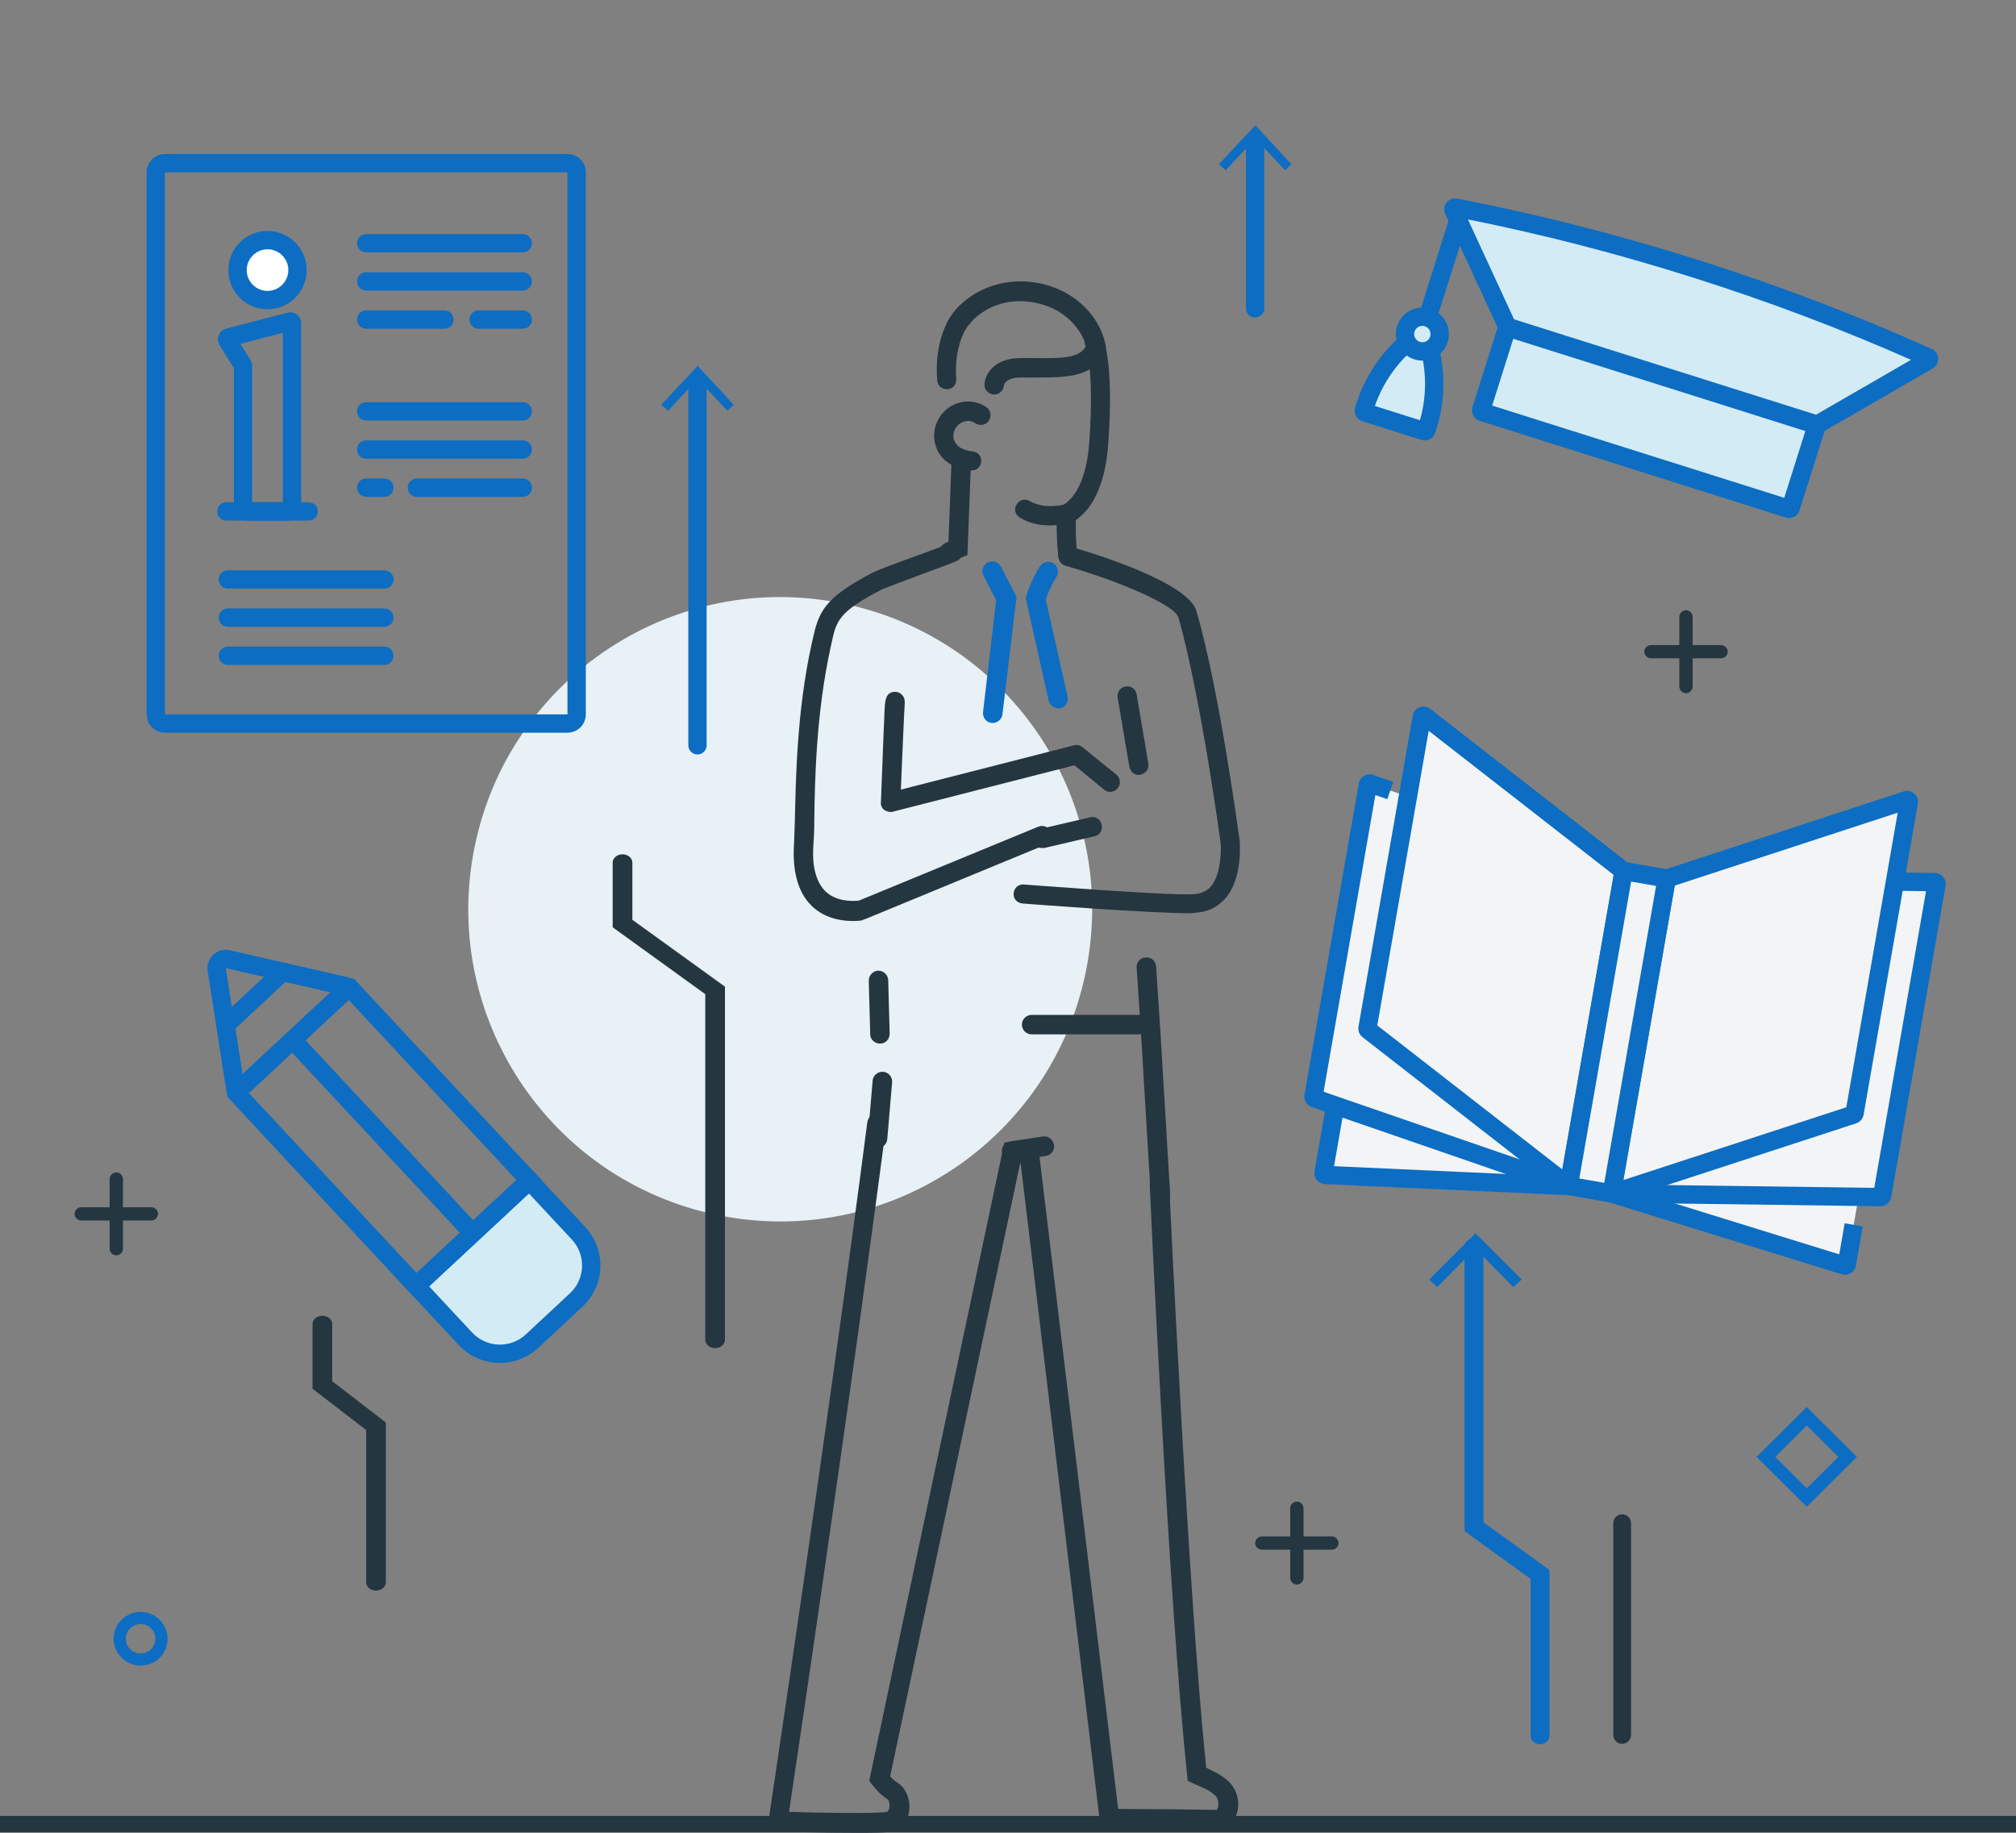 <svg width="220" height="200" fill="none" xmlns="http://www.w3.org/2000/svg"><rect width="100%" height="100%" fill="#808080" stroke="none"/><g clip-path="url(#clip0_3113_3079)"><path d="M118.479 106.1C122.275 87.675 110.426 69.659 92.016 65.861C73.605 62.062 55.603 73.92 51.808 92.345C48.012 110.77 59.861 128.786 78.271 132.584C96.682 136.383 114.684 124.525 118.479 106.1Z" fill="#E8F1F5"/><path d="M124.25 112.873H112.578C111.995 112.873 111.517 112.395 111.517 111.811C111.517 111.226 111.995 110.749 112.578 110.749H124.25C124.834 110.749 125.311 111.226 125.311 111.811C125.311 112.395 124.834 112.873 124.25 112.873Z" fill="#243640"/><path d="M115.496 77.298C115.019 77.298 114.595 76.98 114.435 76.449L111.942 65.299L111.995 65.034C111.995 64.981 112.525 63.282 113.48 61.795C113.799 61.317 114.435 61.158 114.966 61.476C115.443 61.795 115.602 62.432 115.284 62.963C114.648 63.919 114.276 64.981 114.117 65.405L116.504 76.024C116.61 76.608 116.292 77.139 115.709 77.298C115.656 77.298 115.602 77.298 115.496 77.298Z" fill="#0C6DC2"/><path d="M108.334 78.892C108.281 78.892 108.228 78.892 108.228 78.892C107.644 78.839 107.22 78.308 107.273 77.724L108.706 65.513L107.326 62.805C107.061 62.274 107.273 61.637 107.804 61.371C108.334 61.106 108.971 61.318 109.236 61.849L110.934 65.141L109.395 77.936C109.342 78.467 108.865 78.892 108.334 78.892Z" fill="#0C6DC2"/><path d="M110.403 126.678C109.873 126.678 109.448 126.306 109.342 125.775C109.236 125.191 109.66 124.66 110.244 124.553L113.799 124.022C114.382 123.916 114.913 124.342 115.019 124.925C115.125 125.509 114.7 126.04 114.117 126.146L110.562 126.678C110.509 126.678 110.456 126.678 110.403 126.678Z" fill="#243640"/><path d="M95.76 125.295C95.707 125.295 95.707 125.295 95.654 125.295C95.071 125.243 94.646 124.712 94.699 124.127L95.23 117.916C95.283 117.331 95.814 116.906 96.397 116.96C96.981 117.013 97.405 117.544 97.352 118.127L96.822 124.34C96.769 124.871 96.291 125.295 95.76 125.295Z" fill="#243640"/><path d="M93.055 100.502C91.94 100.502 90.243 100.29 88.81 99.069C87.219 97.689 86.476 95.406 86.635 92.326C86.688 91.636 86.688 90.627 86.741 89.459C86.847 85.053 86.953 77.672 88.545 70.398L88.651 69.92C89.341 66.788 89.818 65.301 95.336 62.434C95.813 62.222 97.405 61.584 99.951 60.682C101.543 60.098 103.135 59.514 103.559 59.301C104.09 59.036 104.726 59.301 104.938 59.832C105.204 60.363 104.938 61 104.408 61.213C103.93 61.425 102.392 62.009 100.641 62.646C98.943 63.283 96.662 64.133 96.291 64.292C91.463 66.788 91.251 67.743 90.72 70.292L90.614 70.77C89.076 77.831 88.916 85.105 88.863 89.406C88.863 90.574 88.81 91.583 88.757 92.326C88.598 94.715 89.129 96.414 90.19 97.371C91.463 98.484 93.32 98.325 93.744 98.273L113.321 90.203C113.851 89.99 114.488 90.255 114.7 90.786C114.912 91.318 114.647 91.954 114.117 92.167L94.434 100.29C94.381 100.29 94.328 100.343 94.222 100.343C94.222 100.449 93.744 100.502 93.055 100.502Z" fill="#243640"/><path d="M129.715 99.653C125.417 99.653 112.154 98.643 111.57 98.591C110.987 98.538 110.562 98.06 110.615 97.476C110.669 96.891 111.146 96.467 111.73 96.52C111.889 96.52 127.168 97.742 130.298 97.582C131.041 97.529 131.625 97.263 132.102 96.786C133.216 95.511 133.269 92.962 133.216 92.113C133.216 92.007 131.041 75.973 128.6 67.371C128.176 65.991 121.916 63.336 116.292 61.743C115.708 61.584 115.39 61 115.549 60.416C115.708 59.832 116.292 59.513 116.876 59.673C119.847 60.522 129.661 63.602 130.563 66.681C133.11 75.442 135.179 91.105 135.285 91.742C135.285 91.954 135.656 95.83 133.694 98.06C132.845 99.015 131.731 99.546 130.404 99.599C130.192 99.653 129.98 99.653 129.715 99.653Z" fill="#243640"/><path d="M93.373 200.001C89.978 200.001 85.627 199.895 84.938 199.842L83.717 199.788L83.877 198.621C83.93 198.196 90.349 155.667 94.646 122.483C94.699 121.899 95.23 121.475 95.814 121.581C96.397 121.634 96.822 122.165 96.715 122.749C92.79 152.8 87.166 190.604 86.105 197.718C89.447 197.824 95.442 197.931 96.768 197.718C96.874 197.718 96.981 197.559 97.034 197.346C97.14 196.921 97.034 196.444 96.768 196.285C95.92 195.754 95.23 194.798 95.124 194.692L94.859 194.32L109.607 124.66L113.215 124.394L122.022 197.4C124.409 197.4 130.669 197.452 132.791 197.506C132.845 197.4 132.951 197.187 132.951 196.869C132.951 196.549 132.898 196.125 132.473 195.807C131.943 195.382 131.837 195.329 130.988 194.957C130.775 194.851 130.51 194.744 130.139 194.585L129.608 194.32L129.555 193.736C127.539 174.994 125.47 129.705 125.47 129.226C125.417 128.643 125.895 128.164 126.478 128.112C127.062 128.112 127.539 128.536 127.592 129.12C127.592 129.544 129.661 173.878 131.624 192.887C131.73 192.94 131.837 192.992 131.89 193.046C132.791 193.471 133.057 193.577 133.799 194.161C135.073 195.169 135.285 196.656 135.02 197.718C134.754 198.78 134.065 199.47 133.216 199.629H133.004H132.951C130.616 199.629 121.12 199.524 121.067 199.524H120.112L111.358 126.784L97.14 193.841C97.352 194.108 97.67 194.374 97.936 194.533C98.944 195.169 99.474 196.603 99.156 197.931C98.891 199.045 98.095 199.788 97.087 199.895C96.45 200.001 95.018 200.001 93.373 200.001Z" fill="#243640"/><path d="M116.557 61.691C116.027 61.691 115.602 61.319 115.496 60.788C115.496 60.682 115.231 58.717 115.337 56.01L115.39 55.425L115.92 55.16C118.043 53.992 118.732 50.594 118.891 47.992C119.422 39.922 118.467 37.745 118.467 37.745C118.202 37.214 118.414 36.577 118.891 36.312C119.422 36.046 120.059 36.258 120.324 36.789C120.43 37.055 121.544 39.391 120.961 48.152C120.695 52.399 119.475 55.319 117.406 56.753C117.353 58.983 117.565 60.576 117.565 60.576C117.618 61.16 117.247 61.691 116.663 61.797C116.663 61.691 116.61 61.691 116.557 61.691Z" fill="#243640"/><path d="M108.493 43.053H108.44C107.857 43 107.379 42.522 107.432 41.938C107.485 40.929 108.387 39.071 111.411 39.071C111.889 39.071 112.366 39.071 112.844 39.071C116.027 39.124 117.831 39.071 118.52 37.744C117.99 35.886 116.239 33.815 113.374 33.125C109.024 32.063 106.053 34.505 105.204 36.257C104.037 38.646 104.355 41.301 104.355 41.301C104.408 41.885 104.037 42.416 103.453 42.469C102.87 42.522 102.339 42.151 102.286 41.567C102.286 41.46 101.862 38.275 103.294 35.301C104.727 32.328 108.918 29.833 113.852 31.001C117.3 31.85 119.953 34.399 120.642 37.585L120.695 37.903L120.589 38.222C119.422 41.248 116.345 41.195 112.791 41.195C112.313 41.195 111.889 41.195 111.411 41.195C109.767 41.195 109.554 41.938 109.554 42.097C109.501 42.628 109.024 43.053 108.493 43.053Z" fill="#243640"/><path d="M103.612 61.318C103.188 61.318 102.817 61.052 102.604 60.628C102.392 60.097 102.657 59.46 103.188 59.247L103.506 59.088L103.825 50.593C103.825 50.009 104.355 49.531 104.939 49.584C105.522 49.584 106 50.115 105.947 50.699L105.575 60.575L103.984 61.212C103.878 61.318 103.772 61.318 103.612 61.318Z" fill="#243640"/><path d="M106.053 51.336C106 51.336 105.947 51.336 105.894 51.336C103.294 51.017 102.392 49.637 102.074 48.522C101.543 46.664 102.604 44.646 104.461 44.009C105.522 43.637 106.743 43.797 107.644 44.434C108.122 44.752 108.228 45.443 107.91 45.92C107.591 46.398 106.902 46.504 106.424 46.186C106.053 45.92 105.575 45.867 105.151 46.026C104.355 46.292 103.878 47.142 104.09 47.938C104.249 48.416 104.567 49.053 106.159 49.265C106.743 49.318 107.167 49.849 107.061 50.433C107.008 50.964 106.583 51.336 106.053 51.336Z" fill="#243640"/><path d="M96.025 113.882C95.442 113.882 94.964 113.404 94.964 112.873L94.805 107.032C94.805 106.449 95.23 105.97 95.813 105.918C96.397 105.918 96.874 106.342 96.927 106.926L97.086 112.766C97.086 113.404 96.662 113.882 96.025 113.882Z" fill="#243640"/><path d="M114.594 57.337C113.64 57.337 112.419 57.177 111.305 56.487C110.775 56.169 110.616 55.532 110.934 55.054C111.252 54.523 111.889 54.363 112.366 54.682C114.064 55.638 116.08 55.054 116.133 55.054C116.664 54.894 117.3 55.213 117.459 55.744C117.619 56.275 117.353 56.912 116.77 57.071C116.664 57.071 115.815 57.337 114.594 57.337Z" fill="#243640"/><path d="M126.637 131.455C126.107 131.455 125.629 131.029 125.576 130.445L124.515 112.765L124.038 105.598C123.985 105.014 124.462 104.483 125.046 104.483C125.629 104.429 126.16 104.907 126.16 105.491L126.637 112.659L127.698 130.393C127.751 130.976 127.274 131.455 126.69 131.507C126.69 131.455 126.637 131.455 126.637 131.455Z" fill="#243640"/><path d="M97.193 88.609C96.928 88.609 96.715 88.502 96.503 88.396C96.238 88.184 96.079 87.865 96.132 87.547C96.132 87.547 96.238 84.785 96.344 82.025C96.397 80.644 96.45 79.264 96.503 78.255C96.503 77.724 96.556 77.299 96.556 76.981C96.609 76.503 96.662 75.494 97.671 75.494C98.254 75.494 98.731 75.972 98.731 76.556C98.731 76.609 98.731 76.715 98.731 76.769C98.678 77.459 98.466 82.396 98.307 86.166L117.194 81.334C117.512 81.228 117.884 81.334 118.149 81.547L121.81 84.521C122.287 84.891 122.34 85.582 121.969 86.007C121.597 86.485 120.908 86.537 120.483 86.166L117.247 83.511L97.511 88.555C97.352 88.609 97.299 88.609 97.193 88.609Z" fill="#243640"/><path d="M124.303 84.573C123.772 84.573 123.348 84.202 123.242 83.671L121.968 76.132C121.862 75.548 122.234 75.017 122.817 74.911C123.401 74.805 123.931 75.176 124.038 75.76L125.311 83.299C125.417 83.883 125.046 84.414 124.462 84.521C124.409 84.573 124.356 84.573 124.303 84.573Z" fill="#243640"/><path d="M113.692 92.537C113.215 92.537 112.79 92.218 112.684 91.74C112.525 91.156 112.896 90.573 113.48 90.466L118.944 89.191C119.528 89.032 120.112 89.404 120.218 89.988C120.377 90.573 120.005 91.156 119.422 91.263L113.957 92.537C113.851 92.537 113.798 92.537 113.692 92.537Z" fill="#243640"/><path d="M220.107 199.955H-0.107C-0.598 199.955 -1 199.553 -1 199.061C-1 198.57 -0.598 198.167 -0.107 198.167H110H220.107C220.598 198.167 221 198.57 221 199.061C221 199.553 220.598 199.955 220.107 199.955Z" fill="#243640"/><path fill-rule="evenodd" clip-rule="evenodd" d="M16 18.809C16 17.704 16.895 16.809 18 16.809H61.927C63.032 16.809 63.927 17.704 63.927 18.809V77.955C63.927 79.059 63.032 79.955 61.927 79.955H18C16.895 79.955 16 79.059 16 77.955V18.809ZM61.927 18.809H18V77.955H61.927V18.809Z" fill="#0C6DC2"/><path d="M45.415 140.324L57.767 128.82L63.079 134.523C63.553 135.015 63.925 135.596 64.172 136.233C64.419 136.87 64.537 137.549 64.519 138.232C64.5 138.915 64.346 139.587 64.065 140.21C63.784 140.832 63.382 141.393 62.882 141.858L58.059 146.351C57.564 146.811 56.984 147.17 56.351 147.406C55.718 147.642 55.045 147.752 54.37 147.728C53.695 147.704 53.031 147.547 52.416 147.266C51.802 146.986 51.249 146.587 50.788 146.093L45.476 140.389L45.415 140.324Z" fill="#D3EBF5"/><path fill-rule="evenodd" clip-rule="evenodd" d="M44.002 140.273L57.817 127.406L63.805 133.835C64.369 134.421 64.81 135.113 65.104 135.87C65.4 136.631 65.54 137.443 65.518 138.258C65.496 139.074 65.312 139.877 64.977 140.621C64.641 141.364 64.16 142.034 63.563 142.59C63.563 142.59 63.563 142.59 63.563 142.59L58.74 147.082C58.15 147.632 57.457 148.06 56.701 148.342C55.945 148.624 55.141 148.755 54.334 148.726C53.528 148.698 52.735 148.511 52.001 148.175C51.267 147.84 50.606 147.364 50.056 146.774L44.002 140.273ZM46.829 140.374L51.52 145.411C51.891 145.809 52.337 146.13 52.832 146.356C53.327 146.582 53.861 146.708 54.405 146.728C54.949 146.747 55.492 146.659 56.002 146.469C56.511 146.278 56.979 145.989 57.377 145.619L62.2 141.126C62.603 140.751 62.927 140.299 63.154 139.798C63.38 139.296 63.504 138.755 63.519 138.205C63.534 137.654 63.439 137.107 63.24 136.594C63.041 136.081 62.742 135.613 62.359 135.217L62.353 135.21L57.717 130.232L46.829 140.374Z" fill="#0C6DC2"/><path fill-rule="evenodd" clip-rule="evenodd" d="M38.635 106.81L59.181 128.869L45.357 141.744L24.812 119.686L22.662 105.957C22.443 104.559 23.706 103.382 25.085 103.698L38.635 106.81ZM37.59 108.622L24.638 105.648L26.693 118.771L45.458 138.917L56.354 128.768L37.59 108.622Z" fill="#0C6DC2"/><path fill-rule="evenodd" clip-rule="evenodd" d="M37.962 106.666C38.899 106.882 39.214 108.058 38.511 108.713L26.718 119.697C26.014 120.352 24.863 119.955 24.715 119.004L23.541 111.508L30.568 104.964L37.962 106.666ZM36.045 108.277L31.154 107.151L25.682 112.248L26.458 117.206L36.045 108.277Z" fill="#0C6DC2"/><path fill-rule="evenodd" clip-rule="evenodd" d="M50.859 135.254L31.204 114.151L32.668 112.788L52.323 133.89L50.859 135.254Z" fill="#0C6DC2"/><path fill-rule="evenodd" clip-rule="evenodd" d="M30.865 36.319L26.232 37.52L27.341 39.314C27.458 39.504 27.52 39.722 27.52 39.945V54.805H30.865V36.319ZM31.364 34.124C32.123 33.927 32.865 34.501 32.865 35.286V55.605C32.865 56.267 32.327 56.805 31.665 56.805H26.721C26.058 56.805 25.52 56.267 25.52 55.605V40.172L23.96 37.649C23.535 36.961 23.897 36.059 24.68 35.856L31.364 34.124Z" fill="#0C6DC2"/><path d="M32.464 29.475C32.464 30.122 32.272 30.755 31.913 31.293C31.553 31.831 31.042 32.25 30.445 32.498C29.847 32.745 29.189 32.81 28.554 32.684C27.92 32.558 27.337 32.246 26.879 31.789C26.422 31.331 26.11 30.748 25.984 30.114C25.858 29.479 25.923 28.821 26.17 28.224C26.418 27.626 26.837 27.115 27.375 26.755C27.913 26.396 28.546 26.204 29.193 26.204C29.622 26.204 30.048 26.289 30.445 26.453C30.841 26.617 31.202 26.858 31.506 27.162C31.809 27.466 32.05 27.827 32.215 28.224C32.379 28.62 32.464 29.046 32.464 29.475Z" fill="white"/><path fill-rule="evenodd" clip-rule="evenodd" d="M29.193 27.204C28.743 27.204 28.304 27.337 27.931 27.587C27.557 27.837 27.266 28.191 27.094 28.606C26.922 29.021 26.877 29.478 26.965 29.919C27.052 30.359 27.269 30.764 27.587 31.081C27.904 31.399 28.309 31.616 28.75 31.703C29.19 31.791 29.647 31.746 30.062 31.574C30.477 31.402 30.832 31.111 31.081 30.737C31.331 30.364 31.464 29.925 31.464 29.475C31.464 29.177 31.405 28.882 31.291 28.606C31.177 28.331 31.01 28.08 30.799 27.869C30.588 27.658 30.337 27.491 30.062 27.377C29.786 27.263 29.491 27.204 29.193 27.204ZM26.82 25.924C27.522 25.455 28.348 25.204 29.193 25.204C29.753 25.204 30.309 25.315 30.827 25.529C31.345 25.744 31.816 26.058 32.213 26.455C32.609 26.852 32.924 27.323 33.139 27.841C33.353 28.359 33.464 28.915 33.464 29.475C33.464 30.32 33.213 31.146 32.744 31.849C32.275 32.551 31.608 33.098 30.827 33.422C30.047 33.745 29.188 33.83 28.359 33.665C27.531 33.5 26.77 33.093 26.172 32.496C25.575 31.898 25.168 31.137 25.003 30.309C24.838 29.48 24.923 28.621 25.246 27.841C25.57 27.06 26.117 26.393 26.82 25.924Z" fill="#0C6DC2"/><path fill-rule="evenodd" clip-rule="evenodd" d="M23.698 55.805C23.698 55.252 24.146 54.805 24.698 54.805H33.687C34.239 54.805 34.687 55.252 34.687 55.805C34.687 56.357 34.239 56.805 33.687 56.805H24.698C24.146 56.805 23.698 56.357 23.698 55.805Z" fill="#0C6DC2"/><path fill-rule="evenodd" clip-rule="evenodd" d="M38.96 26.544C38.96 25.992 39.408 25.544 39.96 25.544H57.051C57.603 25.544 58.051 25.992 58.051 26.544C58.051 27.096 57.603 27.544 57.051 27.544H39.96C39.408 27.544 38.96 27.096 38.96 26.544Z" fill="#0C6DC2"/><path fill-rule="evenodd" clip-rule="evenodd" d="M38.96 30.707C38.96 30.155 39.408 29.707 39.96 29.707H57.051C57.603 29.707 58.051 30.155 58.051 30.707C58.051 31.259 57.603 31.707 57.051 31.707H39.96C39.408 31.707 38.96 31.259 38.96 30.707Z" fill="#0C6DC2"/><path fill-rule="evenodd" clip-rule="evenodd" d="M51.228 34.872C51.228 34.32 51.676 33.872 52.228 33.872L57.051 33.872C57.603 33.872 58.051 34.32 58.051 34.872C58.051 35.424 57.603 35.872 57.051 35.872L52.228 35.872C51.676 35.872 51.228 35.424 51.228 34.872Z" fill="#0C6DC2"/><path fill-rule="evenodd" clip-rule="evenodd" d="M38.96 34.872C38.96 34.32 39.408 33.872 39.96 33.872H48.509C49.061 33.872 49.509 34.32 49.509 34.872C49.509 35.424 49.061 35.872 48.509 35.872H39.96C39.408 35.872 38.96 35.424 38.96 34.872Z" fill="#0C6DC2"/><path fill-rule="evenodd" clip-rule="evenodd" d="M38.96 44.888C38.96 44.335 39.408 43.888 39.96 43.888H57.051C57.603 43.888 58.051 44.335 58.051 44.888C58.051 45.44 57.603 45.888 57.051 45.888H39.96C39.408 45.888 38.96 45.44 38.96 44.888Z" fill="#0C6DC2"/><path fill-rule="evenodd" clip-rule="evenodd" d="M38.96 49.053C38.96 48.5 39.408 48.053 39.96 48.053H57.051C57.603 48.053 58.051 48.5 58.051 49.053C58.051 49.605 57.603 50.053 57.051 50.053H39.96C39.408 50.053 38.96 49.605 38.96 49.053Z" fill="#0C6DC2"/><path fill-rule="evenodd" clip-rule="evenodd" d="M44.488 53.216C44.488 52.663 44.936 52.216 45.488 52.216H57.051C57.603 52.216 58.051 52.663 58.051 53.216C58.051 53.768 57.603 54.216 57.051 54.216H45.488C44.936 54.216 44.488 53.768 44.488 53.216Z" fill="#0C6DC2"/><path fill-rule="evenodd" clip-rule="evenodd" d="M38.96 53.216C38.96 52.663 39.408 52.216 39.96 52.216H41.946C42.498 52.216 42.946 52.663 42.946 53.216C42.946 53.768 42.498 54.216 41.946 54.216H39.96C39.408 54.216 38.96 53.768 38.96 53.216Z" fill="#0C6DC2"/><path fill-rule="evenodd" clip-rule="evenodd" d="M23.862 63.231C23.862 62.679 24.309 62.231 24.862 62.231H41.946C42.498 62.231 42.946 62.679 42.946 63.231C42.946 63.784 42.498 64.231 41.946 64.231H24.862C24.309 64.231 23.862 63.784 23.862 63.231Z" fill="#0C6DC2"/><path fill-rule="evenodd" clip-rule="evenodd" d="M23.862 67.395C23.862 66.843 24.309 66.395 24.862 66.395H41.946C42.498 66.395 42.946 66.843 42.946 67.395C42.946 67.948 42.498 68.395 41.946 68.395H24.862C24.309 68.395 23.862 67.948 23.862 67.395Z" fill="#0C6DC2"/><path fill-rule="evenodd" clip-rule="evenodd" d="M23.862 71.559C23.862 71.006 24.309 70.559 24.862 70.559H41.946C42.498 70.559 42.946 71.006 42.946 71.559C42.946 72.111 42.498 72.559 41.946 72.559H24.862C24.309 72.559 23.862 72.111 23.862 71.559Z" fill="#0C6DC2"/><path d="M144.437 127.981C144.416 128.1 144.504 128.21 144.624 128.215L171.012 129.413C171.112 129.418 171.201 129.347 171.218 129.248L177.147 95.277C177.167 95.158 177.079 95.049 176.959 95.043L150.571 93.845C150.471 93.841 150.382 93.912 150.365 94.011L144.437 127.981Z" fill="#F3F4F5"/><path fill-rule="evenodd" clip-rule="evenodd" d="M177.004 94.044C177.727 94.077 178.256 94.737 178.132 95.449L172.203 129.42C172.099 130.014 171.57 130.439 170.967 130.412L144.579 129.214C143.857 129.181 143.327 128.522 143.451 127.809L149.38 93.839C149.484 93.244 150.014 92.819 150.617 92.846L177.004 94.044ZM176.005 96.001L151.229 94.876L145.578 127.258L170.354 128.382L176.005 96.001Z" fill="#0C6DC2"/><path d="M155.496 87.566L177.025 94.997C177.117 95.029 177.173 95.124 177.156 95.221L171.228 129.19C171.207 129.311 171.082 129.384 170.966 129.344L143.47 119.858C143.377 119.826 143.321 119.731 143.338 119.635L149.266 85.666C149.287 85.544 149.412 85.471 149.528 85.511L151.717 86.265" fill="#F3F4F5"/><path fill-rule="evenodd" clip-rule="evenodd" d="M150.09 86.762L151.391 87.211L152.042 85.32L149.854 84.566C149.156 84.325 148.408 84.766 148.281 85.494L142.353 119.463C142.251 120.043 142.586 120.611 143.143 120.803L170.639 130.29C171.338 130.531 172.086 130.089 172.213 129.362L178.141 95.393C178.243 94.812 177.908 94.244 177.351 94.052L155.822 86.621L155.169 88.512L176.054 95.72L170.404 128.093L144.44 119.135L150.09 86.762Z" fill="#0C6DC2"/><path d="M171.245 129.094C171.219 129.243 171.044 129.31 170.925 129.218L149.305 112.39C149.247 112.345 149.218 112.271 149.231 112.198L155.153 78.267C155.179 78.118 155.353 78.05 155.472 78.143L177.091 94.981C177.149 95.026 177.177 95.1 177.165 95.173L171.245 129.094Z" fill="#F3F4F5"/><path fill-rule="evenodd" clip-rule="evenodd" d="M155.909 79.751L150.298 111.897L170.488 127.611L176.097 95.474L155.909 79.751ZM154.167 78.095C154.323 77.203 155.373 76.798 156.087 77.355L177.705 94.192C178.055 94.464 178.226 94.908 178.15 95.345L172.23 129.266C172.074 130.158 171.025 130.563 170.31 130.007L148.691 113.18C148.34 112.907 148.169 112.464 148.246 112.027L154.167 78.095Z" fill="#0C6DC2"/><path d="M202.287 133.661L201.539 137.947C201.518 138.066 201.398 138.139 201.283 138.104L176.05 130.292C175.953 130.263 175.894 130.166 175.912 130.067L181.84 96.097C181.861 95.978 181.981 95.904 182.097 95.94L207.33 103.751C207.426 103.781 207.485 103.877 207.468 103.976L203.042 129.334" fill="#F3F4F5"/><path fill-rule="evenodd" clip-rule="evenodd" d="M182.669 97.164L177.018 129.545L200.71 136.88L201.302 133.489L203.272 133.832L202.524 138.119C202.4 138.831 201.678 139.273 200.987 139.059L175.754 131.248C175.177 131.069 174.823 130.49 174.927 129.895L180.855 95.924C180.98 95.212 181.701 94.771 182.392 94.984L207.626 102.796C208.202 102.974 208.557 103.554 208.453 104.148L204.027 129.506L202.057 129.162L206.362 104.498L182.669 97.164Z" fill="#0C6DC2"/><path d="M175.922 130.009C175.901 130.13 175.993 130.241 176.116 130.243L205.2 130.631C205.298 130.633 205.383 130.562 205.4 130.466L211.328 96.497C211.349 96.376 211.257 96.264 211.134 96.263L182.05 95.874C181.952 95.873 181.867 95.943 181.85 96.04L175.922 130.009Z" fill="#F3F4F5"/><path fill-rule="evenodd" clip-rule="evenodd" d="M211.147 95.263C211.886 95.273 212.44 95.941 212.313 96.669L206.385 130.638C206.284 131.218 205.776 131.639 205.187 131.631L176.103 131.243C175.364 131.233 174.81 130.565 174.937 129.837L180.865 95.868C180.966 95.288 181.474 94.867 182.063 94.874L211.147 95.263ZM210.182 97.25L182.718 96.883L177.068 129.256L204.532 129.622L210.182 97.25Z" fill="#0C6DC2"/><path d="M175.938 129.914C175.913 130.062 176.054 130.185 176.198 130.138L202.249 121.63C202.32 121.608 202.372 121.548 202.384 121.475L208.306 87.543C208.332 87.394 208.191 87.272 208.047 87.319L181.993 95.836C181.923 95.859 181.871 95.919 181.859 95.992L175.938 129.914Z" fill="#F3F4F5"/><path fill-rule="evenodd" clip-rule="evenodd" d="M207.736 86.368C208.597 86.087 209.447 86.823 209.291 87.715L203.369 121.647C203.293 122.084 202.982 122.443 202.56 122.581L176.508 131.089C175.648 131.37 174.798 130.633 174.953 129.742L180.873 95.82C180.95 95.383 181.261 95.024 181.683 94.886L207.736 86.368ZM207.092 88.683L182.761 96.638L177.152 128.774L201.482 120.829L207.092 88.683Z" fill="#0C6DC2"/><path d="M181.684 95.83L177.384 95.079C177.275 95.06 177.172 95.133 177.153 95.242L171.224 129.216C171.205 129.325 171.277 129.428 171.386 129.447L175.686 130.198C175.795 130.217 175.899 130.144 175.918 130.035L181.847 96.061C181.866 95.952 181.793 95.849 181.684 95.83Z" fill="#F3F4F5"/><path fill-rule="evenodd" clip-rule="evenodd" d="M176.168 95.071C176.282 94.418 176.903 93.981 177.556 94.095L181.856 94.845C182.509 94.959 182.946 95.581 182.832 96.234L176.903 130.208C176.789 130.86 176.167 131.297 175.514 131.183L171.214 130.433C170.562 130.319 170.125 129.697 170.239 129.045L176.168 95.071ZM178.001 96.203L172.346 128.6L175.07 129.076L180.724 96.678L178.001 96.203Z" fill="#0C6DC2"/><path d="M198.076 46.325L164.678 35.774C164.572 35.741 164.46 35.799 164.427 35.905L161.642 44.718C161.609 44.824 161.667 44.936 161.773 44.969L195.171 55.52C195.276 55.553 195.389 55.495 195.422 55.39L198.206 46.576C198.239 46.471 198.181 46.358 198.076 46.325Z" fill="#D3EBF5"/><path fill-rule="evenodd" clip-rule="evenodd" d="M163.473 35.603C163.673 34.971 164.347 34.621 164.979 34.821L198.377 45.371C199.009 45.571 199.36 46.245 199.16 46.877L196.376 55.691C196.176 56.323 195.502 56.673 194.87 56.474L161.472 45.923C160.84 45.723 160.489 45.049 160.689 44.417L163.473 35.603ZM165.139 36.969L162.837 44.257L194.709 54.325L197.012 47.037L165.139 36.969Z" fill="#0C6DC2"/><path d="M210.389 38.989C210.537 39.056 210.548 39.263 210.406 39.345L198.37 46.298C198.321 46.326 198.263 46.332 198.21 46.315L164.586 35.693C164.533 35.676 164.489 35.638 164.465 35.587L158.621 22.933C158.553 22.785 158.681 22.622 158.841 22.653C167.709 24.374 176.471 26.609 185.081 29.346C193.696 32.068 202.146 35.288 210.389 38.989Z" fill="#D3EBF5"/><path fill-rule="evenodd" clip-rule="evenodd" d="M160.187 23.939L165.225 34.846L198.175 45.256L208.546 39.264C200.794 35.846 192.86 32.853 184.779 30.3L184.778 30.299C176.703 27.732 168.493 25.609 160.187 23.939ZM185.383 28.393C176.736 25.644 167.938 23.4 159.031 21.672C158.069 21.485 157.304 22.466 157.713 23.353L163.557 36.006C163.699 36.313 163.963 36.545 164.285 36.647L197.908 47.269C198.229 47.37 198.578 47.332 198.87 47.164L210.907 40.211C211.753 39.722 211.692 38.479 210.798 38.078C202.521 34.36 194.035 31.127 185.383 28.393Z" fill="#0C6DC2"/><path d="M155.866 37.473C155.847 37.41 155.798 37.361 155.735 37.341L154.286 36.883C154.223 36.863 154.154 36.876 154.103 36.917C151.573 38.924 149.733 41.669 148.837 44.77C148.807 44.873 148.866 44.981 148.969 45.014L155.417 47.051C155.52 47.083 155.629 47.029 155.664 46.927C156.72 43.876 156.791 40.569 155.866 37.473Z" fill="#D3EBF5"/><path fill-rule="evenodd" clip-rule="evenodd" d="M153.481 36.133C153.796 35.884 154.211 35.811 154.587 35.929L156.037 36.387C156.412 36.506 156.71 36.803 156.824 37.187C157.809 40.483 157.733 44.005 156.61 47.254C156.395 47.875 155.728 48.198 155.116 48.004L148.667 45.967C148.055 45.774 147.694 45.124 147.876 44.493C148.83 41.192 150.789 38.27 153.481 36.133ZM154.398 37.967C152.399 39.65 150.893 41.839 150.035 44.302L154.954 45.856C155.672 43.348 155.697 40.69 155.022 38.164L154.398 37.967Z" fill="#0C6DC2"/><path d="M157.024 37.026C156.911 37.383 156.695 37.698 156.403 37.932C156.11 38.167 155.755 38.309 155.382 38.342C155.009 38.374 154.635 38.295 154.307 38.115C153.978 37.934 153.711 37.661 153.538 37.328C153.366 36.996 153.295 36.62 153.336 36.248C153.377 35.876 153.528 35.524 153.768 35.237C154.009 34.95 154.33 34.742 154.689 34.637C155.049 34.532 155.432 34.537 155.789 34.65C156.026 34.724 156.246 34.845 156.436 35.005C156.627 35.165 156.784 35.361 156.898 35.582C157.013 35.802 157.083 36.043 157.105 36.291C157.126 36.539 157.099 36.788 157.024 37.026Z" fill="#D3EBF5"/><path fill-rule="evenodd" clip-rule="evenodd" d="M155.487 35.603C155.319 35.55 155.138 35.548 154.969 35.597C154.799 35.646 154.648 35.745 154.534 35.88C154.42 36.016 154.349 36.181 154.33 36.357C154.311 36.533 154.344 36.71 154.426 36.867C154.507 37.024 154.633 37.153 154.788 37.238C154.943 37.323 155.12 37.36 155.296 37.345C155.472 37.33 155.639 37.263 155.777 37.152C155.915 37.042 156.017 36.893 156.07 36.724C156.106 36.612 156.119 36.495 156.108 36.378C156.098 36.261 156.065 36.147 156.011 36.043C155.957 35.939 155.883 35.846 155.793 35.771C155.703 35.695 155.599 35.638 155.487 35.603ZM154.41 33.677C154.96 33.517 155.544 33.523 156.09 33.696C156.452 33.81 156.788 33.995 157.079 34.239C157.37 34.484 157.61 34.783 157.786 35.12C157.961 35.458 158.068 35.826 158.101 36.204C158.134 36.583 158.092 36.964 157.977 37.327C157.805 37.872 157.475 38.355 157.028 38.713C156.582 39.071 156.039 39.288 155.469 39.338C154.899 39.387 154.327 39.267 153.825 38.991C153.324 38.715 152.915 38.297 152.651 37.79C152.387 37.282 152.28 36.707 152.342 36.138C152.405 35.569 152.635 35.032 153.003 34.594C153.371 34.156 153.861 33.836 154.41 33.677Z" fill="#0C6DC2"/><path fill-rule="evenodd" clip-rule="evenodd" d="M160.437 23.256L156.742 34.95L154.835 34.348L158.53 22.653L160.437 23.256Z" fill="#0C6DC2"/><path d="M137.696 169.108C137.309 169.108 136.97 168.771 136.97 168.386C136.97 168 137.309 167.663 137.696 167.663H145.35C145.737 167.663 146.077 168 146.077 168.386C146.077 168.771 145.737 169.108 145.35 169.108H137.696Z" fill="#243640"/><path d="M141.523 172.913C141.135 172.913 140.796 172.576 140.796 172.191V164.58C140.796 164.195 141.135 163.857 141.523 163.857C141.91 163.857 142.249 164.195 142.249 164.58V172.191C142.249 172.576 141.91 172.913 141.523 172.913Z" fill="#243640"/><path d="M180.161 71.839C179.774 71.839 179.435 71.501 179.435 71.116C179.435 70.731 179.774 70.394 180.161 70.394H187.815C188.202 70.394 188.542 70.731 188.542 71.116C188.542 71.501 188.202 71.839 187.815 71.839H180.161Z" fill="#243640"/><path d="M183.988 75.644C183.6 75.644 183.261 75.307 183.261 74.921V67.31C183.261 66.925 183.6 66.588 183.988 66.588C184.375 66.588 184.714 66.925 184.714 67.31V74.921C184.714 75.307 184.375 75.644 183.988 75.644Z" fill="#243640"/><path d="M8.865 133.184C8.478 133.184 8.139 132.847 8.139 132.462C8.139 132.076 8.478 131.739 8.865 131.739H16.519C16.906 131.739 17.245 132.076 17.245 132.462C17.245 132.847 16.906 133.184 16.519 133.184H8.865Z" fill="#243640"/><path d="M12.691 136.989C12.304 136.989 11.965 136.652 11.965 136.267V128.656C11.965 128.271 12.304 127.934 12.691 127.934C13.079 127.934 13.418 128.271 13.418 128.656V136.267C13.418 136.652 13.079 136.989 12.691 136.989Z" fill="#243640"/><path d="M197.164 164.426L191.69 158.982L197.164 153.539L202.638 158.982L197.164 164.426ZM193.725 158.982L197.164 162.402L200.603 158.982L197.164 155.562L193.725 158.982Z" fill="#0C6DC2"/><path d="M15.343 181.756C13.73 181.756 12.396 180.43 12.396 178.826C12.396 177.223 13.73 175.896 15.343 175.896C16.954 175.896 18.289 177.223 18.289 178.826C18.289 180.43 17.01 181.756 15.343 181.756ZM15.343 177.223C14.453 177.223 13.73 177.942 13.73 178.826C13.73 179.711 14.453 180.43 15.343 180.43C16.232 180.43 16.954 179.711 16.954 178.826C16.954 177.942 16.232 177.223 15.343 177.223Z" fill="#0C6DC2"/><path d="M72.165 44.16L72.891 44.834L76.137 41.366L79.383 44.834L80.061 44.16L76.137 39.921L72.165 44.16Z" fill="#0C6DC2"/><path d="M133.022 17.911L133.748 18.585L136.994 15.117L140.239 18.585L140.918 17.911L136.994 13.672L133.022 17.911Z" fill="#0C6DC2"/><path d="M41.03 173.576C40.44 173.576 39.957 173.167 39.957 172.666V164.358V156.05L34.105 151.543V144.487C34.105 143.986 34.589 143.576 35.179 143.576C35.769 143.576 36.252 143.986 36.252 144.487V150.723L42.105 155.23V172.666C42.105 173.167 41.621 173.576 41.03 173.576Z" fill="#243640"/><path d="M78.038 147.115C77.448 147.115 76.965 146.706 76.965 146.205V116.795V108.487L66.86 101.19V94.134C66.86 93.633 67.344 93.224 67.934 93.224C68.525 93.224 69.007 93.633 69.007 94.134V100.371L79.112 107.667V146.205C79.112 146.706 78.628 147.115 78.038 147.115Z" fill="#243640"/><path d="M76.113 82.331C75.563 82.331 75.113 81.883 75.113 81.335L75.112 41.864C75.112 41.316 75.562 40.867 76.112 40.867C76.663 40.867 77.112 41.316 77.112 41.864L77.113 81.335C77.113 81.883 76.663 82.331 76.113 82.331Z" fill="#0C6DC2"/><path d="M136.969 34.649C136.419 34.649 135.969 34.201 135.969 33.653L135.969 15.615C135.969 15.067 136.419 14.618 136.969 14.618C137.519 14.618 137.969 15.067 137.969 15.615L137.969 33.653C137.969 34.201 137.519 34.649 136.969 34.649Z" fill="#0C6DC2"/><path d="M168.062 190.351C168.629 190.351 169.093 189.917 169.093 189.387L169.093 171.325L161.882 166.123V136.065C161.882 135.535 161.418 135.102 160.851 135.102C160.285 135.102 159.821 135.535 159.821 136.065V167.086L167.032 172.289L167.032 189.436C167.032 189.917 167.496 190.351 168.062 190.351Z" fill="#0C6DC2"/><path d="M166.054 139.63L165.127 140.448L161.007 136.258L156.835 140.448L155.959 139.63L161.007 134.572L166.054 139.63Z" fill="#0C6DC2"/><path d="M177.022 190.295C176.489 190.295 176.053 189.861 176.053 189.331V166.21C176.053 165.68 176.489 165.246 177.022 165.246C177.555 165.246 177.991 165.68 177.991 166.21V189.331C177.991 189.861 177.555 190.295 177.022 190.295Z" fill="#243640"/></g><defs><clipPath id="clip0_3113_3079"><rect width="220" height="200" fill="white"/></clipPath></defs></svg>